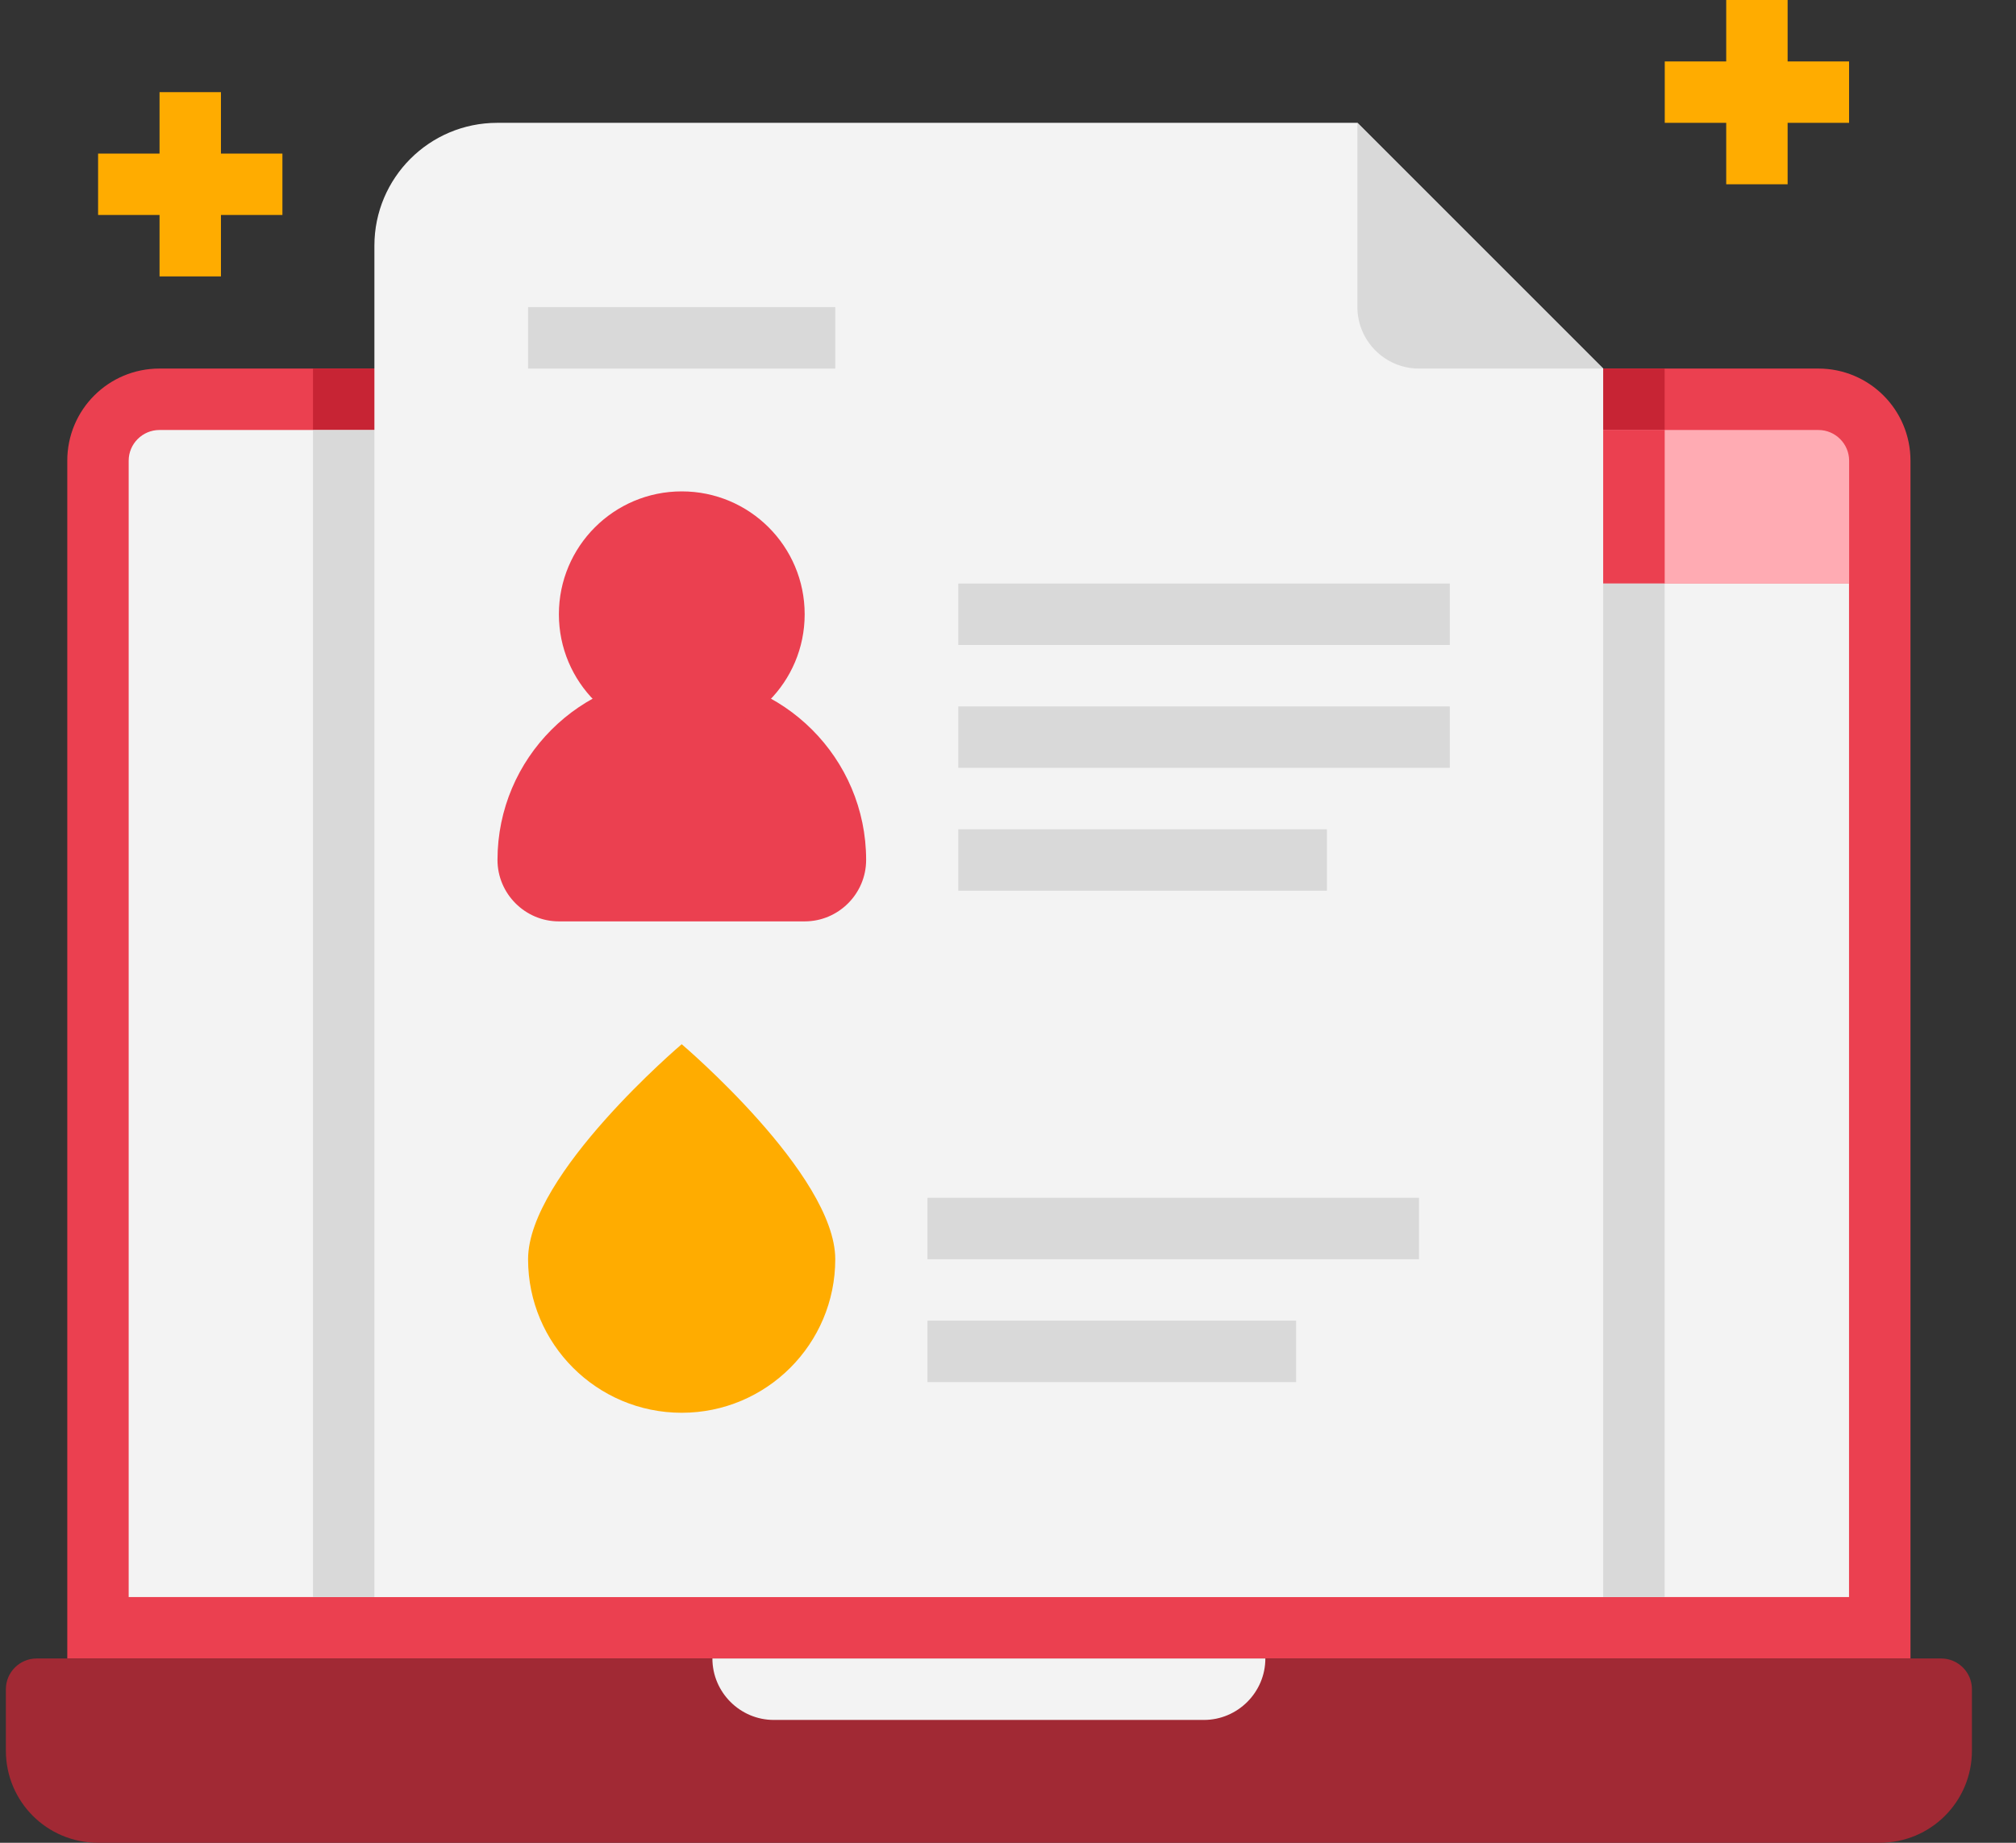 <svg width="35" height="32" viewBox="0 0 35 32" fill="none" xmlns="http://www.w3.org/2000/svg">
<rect x="0" y="0" width="35" height="32" fill="#333333" stroke="none"/>
<g id="report" clip-path="url(#clip0_625_554)">
<path id="Vector" d="M33.168 8V28.8H1.168V8C1.168 7.115 1.883 6.4 2.768 6.4H31.568C32.453 6.4 33.168 7.115 33.168 8Z" fill="#EB4050"/>
<path id="Vector_2" d="M0.635 28.8H33.702C33.995 28.8 34.235 29.04 34.235 29.333V30.4C34.235 31.285 33.52 32 32.635 32H1.702C0.816 32 0.102 31.285 0.102 30.4V29.333C0.102 29.04 0.342 28.8 0.635 28.8Z" fill="#A12934"/>
<path id="Vector_3" d="M32.103 8V10.133H10.77C8.781 7.648 9.143 8.107 8.637 7.467H31.57C31.863 7.467 32.103 7.707 32.103 8Z" fill="#FFABB3"/>
<path id="Vector_4" d="M32.101 10.133V27.733H2.234V8C2.234 7.707 2.474 7.467 2.768 7.467H10.277C10.922 7.467 11.536 7.76 11.941 8.267L12.794 9.333C13.2 9.84 13.813 10.133 14.458 10.133H32.101ZM20.901 29.867H13.434C12.848 29.867 12.368 29.387 12.368 28.8H21.968C21.968 29.387 21.488 29.867 20.901 29.867Z" fill="#F3F3F3"/>
<path id="Vector_5" d="M28.9 6.4H5.434V7.467H28.9V6.4Z" fill="#C72434"/>
<path id="Vector_6" d="M28.901 7.467V10.133H14.459C13.813 10.133 13.2 9.84 12.795 9.333L11.941 8.267C11.536 7.76 10.923 7.467 10.277 7.467H28.901Z" fill="#EB4050"/>
<path id="Vector_7" d="M28.9 10.133V27.733H5.434V7.467H10.276C10.922 7.467 11.535 7.76 11.94 8.267L12.794 9.333C13.199 9.84 13.812 10.133 14.458 10.133H28.9Z" fill="#D9D9D9"/>
<path id="Vector_8" d="M27.833 6.4V27.733H6.5V4.267C6.5 3.088 7.455 2.133 8.633 2.133H23.567L27.833 6.4Z" fill="#F3F3F3"/>
<path id="Vector_9" d="M27.833 6.4H24.633C24.046 6.4 23.566 5.92 23.566 5.333V2.133L27.833 6.4Z" fill="#D9D9D9"/>
<path id="Vector_10" d="M11.837 11.733C10.071 11.733 8.637 13.168 8.637 14.933C8.637 15.52 9.117 16 9.703 16H13.97C14.557 16 15.037 15.52 15.037 14.933C15.037 13.168 13.602 11.733 11.837 11.733Z" fill="#EB4050"/>
<path id="Vector_11" d="M11.836 12.8C13.015 12.8 13.97 11.845 13.97 10.667C13.97 9.488 13.015 8.533 11.836 8.533C10.658 8.533 9.703 9.488 9.703 10.667C9.703 11.845 10.658 12.8 11.836 12.8Z" fill="#EB4050"/>
<path id="Vector_12" d="M25.17 10.133H16.637V11.2H25.17V10.133Z" fill="#D9D9D9"/>
<path id="Vector_13" d="M25.17 12.267H16.637V13.333H25.17V12.267Z" fill="#D9D9D9"/>
<path id="Vector_14" d="M23.037 14.4H16.637V15.467H23.037V14.4Z" fill="#D9D9D9"/>
<path id="Vector_15" d="M14.501 5.333H9.168V6.4H14.501V5.333Z" fill="#D9D9D9"/>
<path id="Vector_16" d="M24.635 20.8H16.102V21.867H24.635V20.8Z" fill="#D9D9D9"/>
<path id="Vector_17" d="M22.502 22.933H16.102V24H22.502V22.933Z" fill="#D9D9D9"/>
<path id="Vector_18" d="M14.501 21.867C14.501 20.395 11.835 18.133 11.835 18.133C11.835 18.133 9.168 20.395 9.168 21.867C9.168 23.339 10.363 24.533 11.835 24.533C13.307 24.533 14.501 23.339 14.501 21.867Z" fill="#FFAC00"/>
<path id="Vector_19" d="M3.836 1.6H2.77V4.8H3.836V1.6Z" fill="#FFAC00"/>
<path id="Vector_20" d="M4.903 2.667H1.703V3.733H4.903V2.667Z" fill="#FFAC00"/>
<path id="Vector_21" d="M31.035 0H29.969V3.2H31.035V0Z" fill="#FFAC00"/>
<path id="Vector_22" d="M32.102 1.067H28.902V2.133H32.102V1.067Z" fill="#FFAC00"/>
</g>
<defs>
<clipPath id="clip0_625_554">
<rect width="34.133" height="32" fill="white" transform="translate(0.102)"/>
</clipPath>
</defs>
</svg>
